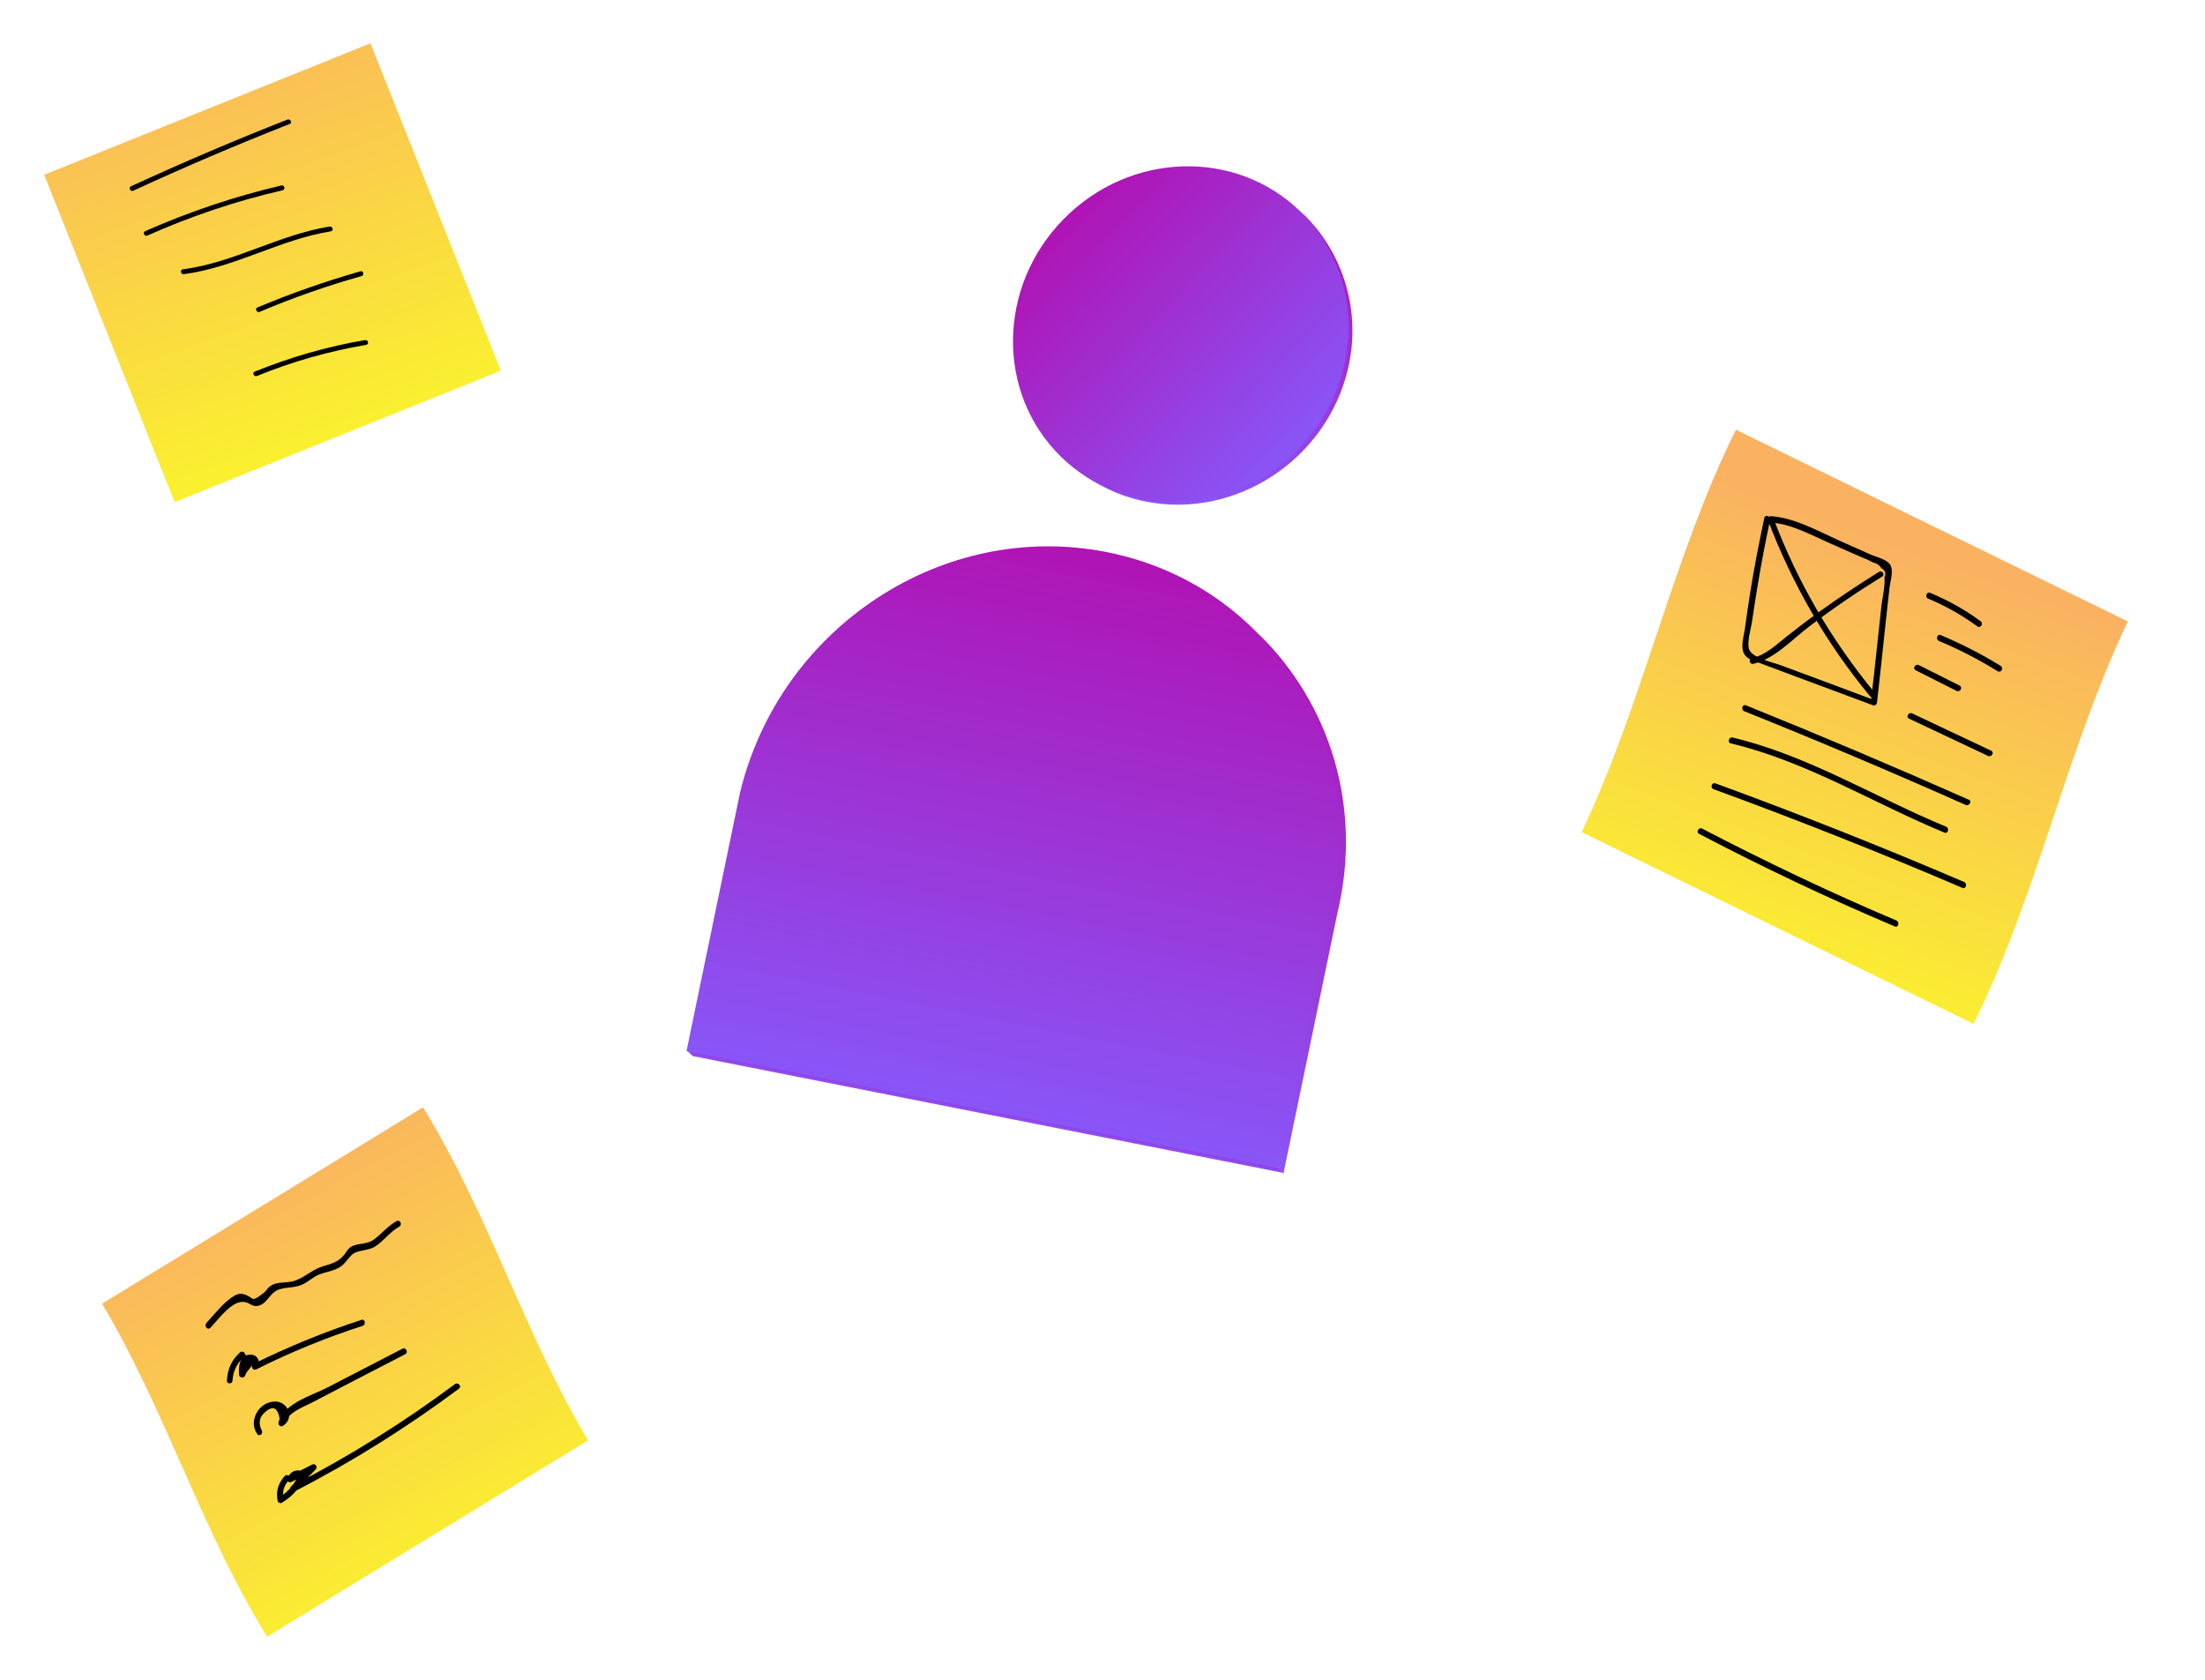 <svg width="500" height="381" viewBox="0 0 500 381" fill="none" xmlns="http://www.w3.org/2000/svg">
<g filter="url(#filter0_d)">
<path d="M283.002 142.196L280.031 139.133C296.155 154.977 303.615 178.46 297.739 202.608L285.586 261.277L288.556 264.34L300.71 205.671C306.586 181.524 299.126 158.04 283.002 142.196Z" fill="url(#paint0_linear)"/>
<path d="M285.531 261.542L288.819 264.393L154.591 237.846L153.212 236.473L285.531 261.542Z" fill="url(#paint1_linear)"/>
<path d="M248.447 123.534C285.512 130.865 308.348 167.018 299.272 204.563L287.119 263.232L153.156 236.738L165.31 178.069C174.386 140.524 211.383 116.204 248.447 123.534Z" fill="url(#paint2_linear)"/>
<path d="M289.937 44.531L293.277 47.117C302.029 55.726 306.291 68.948 303.144 82.081C298.265 102.574 277.706 116.115 257.32 112.083C250.172 110.669 243.972 107.242 239.146 102.436L236.227 99.108C241.054 103.914 247.202 107.606 254.35 109.02C274.735 113.051 295.243 99.776 300.173 79.018C303.056 65.833 298.689 53.139 289.937 44.531Z" fill="url(#paint3_linear)"/>
<path d="M291.851 100.179C306.869 84.846 307.131 60.748 292.436 46.356C277.742 31.965 253.655 32.728 238.637 48.062C223.62 63.395 223.358 87.492 238.052 101.884C252.747 116.276 276.834 115.513 291.851 100.179Z" fill="url(#paint4_linear)"/>
</g>
<g filter="url(#filter1_d)">
<path d="M21.149 293.646C35.675 318.102 43.62 344.941 58.556 369.181C82.788 354.357 107.047 339.518 131.332 324.662C116.806 300.206 108.861 273.367 93.925 249.127C69.682 263.993 45.408 278.807 21.149 293.646Z" fill="url(#paint5_linear)"/>
</g>
<path d="M47.72 301.112C49.461 299.31 52.814 294.487 55.73 295.342C56.892 295.646 57.374 296.487 58.728 296.089C60.678 295.531 61.178 293.127 63.265 292.436C65.297 291.771 67.052 292.186 69.06 291.061C70.172 290.445 71.096 289.585 72.316 289.051C73.563 288.571 74.943 288.362 76.218 287.801C78.007 287.054 78.418 285.974 79.669 284.683C80.921 283.392 83.325 283.757 84.981 282.738C87.043 281.451 88.38 279.376 90.55 278.171C91.283 277.743 90.749 276.523 89.935 276.924C87.982 278.022 86.647 279.691 84.882 281.034C83.171 282.35 81.281 281.798 79.599 282.763C78.866 283.191 78.592 283.866 78.102 284.512C76.495 286.451 75.061 286.551 72.812 287.323C70.509 288.121 68.633 290.058 66.277 290.613C64.571 290.982 62.788 290.648 61.322 291.641C60.67 292.097 60.424 292.69 59.853 293.174C56.811 295.483 57.71 294.433 55.794 293.693C54.795 293.308 54.119 293.305 53.169 293.84C50.809 295.207 48.684 298.007 46.834 299.999C46.208 300.779 47.095 301.758 47.72 301.112Z" fill="black"/>
<path d="M52.711 313.148C52.859 310.985 53.625 309.258 55.283 307.834C54.905 307.751 54.608 307.695 54.229 307.612C55.088 308.807 55.108 310.078 54.289 311.425C54.722 311.482 55.1 311.565 55.559 311.676C56.104 311.003 56.676 310.249 57.221 309.576C56.893 310.142 57.457 310.875 58.108 310.554C65.891 306.648 73.914 303.366 82.232 300.681C83.044 300.415 82.781 299.061 81.969 299.327C73.543 302.066 65.411 305.402 57.492 309.307C57.788 309.633 58.084 309.959 58.38 310.285C59.199 308.802 58.397 307.04 56.53 307.219C54.203 307.422 54.053 310.126 54.233 311.858C54.311 312.426 55.203 312.593 55.503 312.108C56.459 310.356 56.522 308.706 55.504 306.916C55.317 306.536 54.777 306.398 54.451 306.694C52.576 308.36 51.618 310.383 51.468 312.951C51.274 313.924 52.653 313.986 52.711 313.148Z" fill="black"/>
<path d="M59.306 324.326C58.557 322.672 58.809 321.267 60.221 320.166C62.014 318.608 63.092 319.29 63.482 322.267C63.805 322.512 64.101 322.838 64.424 323.083C65.197 320.275 68.746 319.132 71.105 317.901C73.356 316.723 75.608 315.545 77.859 314.368C82.524 311.933 87.216 309.552 91.881 307.116C92.64 306.742 92.079 305.468 91.266 305.869C85.57 308.812 79.82 311.782 74.125 314.726C70.68 316.492 64.288 318.296 63.156 322.562C63.017 323.103 63.582 323.701 64.098 323.379C66.838 321.826 65.426 317.869 62.451 317.853C58.774 317.778 56.234 322.2 58.3 325.159C58.837 325.973 59.815 325.086 59.306 324.326Z" fill="black"/>
<path d="M64.573 334.74C63.077 336.355 62.553 338.164 62.947 340.329C63.025 340.763 63.565 341.036 63.918 340.795C66.468 339.267 68.129 337.302 69.144 334.576C69.309 334.225 69.067 333.873 68.716 333.708C67.124 333.078 65.823 333.719 65.111 335.284C64.838 335.823 65.565 336.341 66.053 336.101C67.843 335.218 69.606 334.281 71.45 333.372C71.208 333.019 70.94 332.612 70.699 332.259C69.148 333.9 67.517 335.514 65.966 337.155C65.476 337.666 66.012 338.616 66.717 338.268C79.844 331.525 92.3 323.697 104.086 314.918C104.765 314.381 103.878 313.403 103.172 313.885C91.441 322.637 79.066 330.358 66.102 337.02C66.343 337.373 66.612 337.78 66.853 338.133C68.404 336.492 70.035 334.879 71.586 333.237C72.075 332.726 71.54 331.777 70.835 332.124C69.045 333.007 67.282 333.944 65.438 334.853C65.761 335.098 66.057 335.425 66.38 335.67C67.003 335.43 67.626 335.19 68.25 334.95C68.116 334.679 67.956 334.353 67.822 334.082C66.916 336.484 65.5 338.261 63.303 339.547C63.653 339.711 63.923 339.848 64.273 340.012C63.985 338.334 64.317 336.956 65.514 335.692C66.031 335.1 65.199 334.095 64.573 334.74Z" fill="black"/>
<g filter="url(#filter2_d)">
<path d="M82.012 7.826L111.573 82.066L37.595 111.864L8.007 37.635L82.012 7.826Z" fill="url(#paint6_linear)"/>
</g>
<path d="M30.212 43.247C41.89 37.877 53.729 32.807 65.71 28.105C66.358 27.869 65.828 26.88 65.18 27.116C53.199 31.818 41.36 36.888 29.682 42.258C29.08 42.58 29.587 43.526 30.212 43.247Z" fill="black"/>
<path d="M33.444 53.414C43.316 49.011 53.543 45.58 64.081 43.145C64.775 42.994 64.527 41.91 63.833 42.06C53.208 44.542 42.895 48.019 32.914 52.425C32.246 52.727 32.776 53.716 33.444 53.414Z" fill="black"/>
<path d="M41.679 62.174C53.27 60.669 63.48 54.315 74.995 52.463C75.712 52.355 75.463 51.271 74.746 51.379C63.231 53.23 53.021 59.585 41.431 61.09C40.756 61.174 41.005 62.258 41.679 62.174Z" fill="black"/>
<path d="M58.877 70.725C66.403 67.524 74.098 64.841 81.979 62.611C82.65 62.418 82.402 61.333 81.731 61.527C73.763 63.803 65.983 66.531 58.347 69.736C57.722 70.016 58.252 71.005 58.877 70.725Z" fill="black"/>
<path d="M58.259 85.278C66.242 81.998 74.514 79.67 83.028 78.208C83.746 78.101 83.497 77.016 82.78 77.124C74.156 78.589 65.822 81.006 57.73 84.289C57.105 84.569 57.611 85.515 58.259 85.278Z" fill="black"/>
<g filter="url(#filter3_d)">
<path d="M480.492 138.929C466.379 168.744 460.123 200.596 445.512 230.206C415.923 215.724 386.302 201.227 356.649 186.715C370.762 156.9 377.017 125.048 391.628 95.439C421.234 109.968 450.871 124.432 480.492 138.929Z" fill="url(#paint7_linear)"/>
</g>
<path d="M400.076 117.446C398.868 123.078 397.776 128.744 396.858 134.462C396.442 137.175 396.025 139.889 395.667 142.619C395.44 144.254 394.593 146.716 395.513 148.308C396.17 149.509 397.655 149.818 398.781 150.273C401.615 151.355 404.408 152.362 407.242 153.444C413.1 155.601 418.884 157.798 424.743 159.955C425.19 160.149 425.575 159.695 425.619 159.329C426.281 153.411 426.943 147.493 427.546 141.557C427.847 138.81 428.164 136.004 428.465 133.257C428.623 131.854 429.487 129.334 428.557 127.991C427.71 126.797 425.395 126.309 424.169 125.761C421.718 124.665 419.208 123.552 416.757 122.456C411.912 120.281 406.946 117.441 401.574 117.065C401.151 117.004 400.749 117.517 400.879 117.933C406.391 132.464 414.16 145.955 424.075 157.932C424.635 158.6 425.597 157.684 425.036 157.016C415.32 145.224 407.557 131.923 402.169 117.617C401.951 117.931 401.75 118.188 401.474 118.485C406.347 118.841 410.824 121.412 415.239 123.335C417.359 124.271 419.48 125.207 421.6 126.143C422.669 126.582 423.796 127.038 424.772 127.576C425.602 127.756 426.172 128.175 426.658 128.884C427.518 129.388 427.713 130.012 427.326 130.907C427.502 133.101 426.761 135.846 426.556 138.054C426.299 140.436 426.043 142.818 425.786 145.201C425.273 149.965 424.777 154.672 424.206 159.42C424.523 159.198 424.765 159.016 425.083 158.794C420.368 157.035 415.711 155.294 410.996 153.535C408.551 152.63 406.107 151.725 403.662 150.821C401.897 150.178 396.961 149.173 396.535 146.969C396.199 145.106 397.096 142.471 397.35 140.529C397.733 137.931 398.115 135.334 398.573 132.695C399.386 127.766 400.332 122.813 401.377 117.953C401.533 116.99 400.256 116.616 400.076 117.446Z" fill="black"/>
<path d="M426.111 129.669C421.34 132.62 416.709 135.738 412.161 139.006C409.757 140.76 407.411 142.53 405.106 144.376C402.651 146.303 400.419 148.548 397.249 149.258C396.376 149.444 396.749 150.75 397.565 150.548C402.498 149.409 406.465 144.9 410.413 141.96C415.681 137.957 421.113 134.255 426.726 130.795C427.518 130.459 426.861 129.259 426.111 129.669Z" fill="black"/>
<path d="M437.245 135.765C441.23 137.436 444.904 139.52 448.385 142.051C449.112 142.579 449.834 141.405 449.107 140.876C445.527 138.253 441.737 136.135 437.636 134.43C436.841 134.134 436.45 135.469 437.245 135.765Z" fill="black"/>
<path d="M439.667 145.358C444.273 147.274 448.702 149.579 452.971 152.215C453.716 152.686 454.438 151.511 453.693 151.041C449.325 148.312 444.763 146.031 440.058 144.023C439.263 143.728 438.889 145.004 439.667 145.358Z" fill="black"/>
<path d="M434.379 152.002C437.459 153.534 440.522 155.124 443.66 156.673C444.422 157.085 445.144 155.91 444.383 155.498C441.302 153.966 438.239 152.376 435.101 150.827C434.323 150.473 433.618 151.59 434.379 152.002Z" fill="black"/>
<path d="M432.872 162.965C438.85 165.787 444.829 168.609 450.808 171.431C451.587 171.785 452.292 170.668 451.53 170.256C445.551 167.434 439.573 164.612 433.594 161.791C432.815 161.437 432.093 162.611 432.872 162.965Z" fill="black"/>
<path d="M395.495 161.283C412.355 168.047 429.113 175.16 445.728 182.545C446.506 182.899 447.228 181.725 446.45 181.371C429.719 173.951 412.845 166.805 395.886 159.948C395.091 159.652 394.717 160.929 395.495 161.283Z" fill="black"/>
<path d="M392.472 168.59C409.673 172.682 424.738 182.134 440.925 188.827C441.704 189.181 442.095 187.846 441.316 187.492C425.129 180.799 410.006 171.33 392.863 167.255C392.034 167.075 391.643 168.41 392.472 168.59Z" fill="black"/>
<path d="M388.551 178.972C407.56 185.925 426.417 193.4 445.005 201.364C445.784 201.718 446.175 200.383 445.396 200.029C426.808 192.066 407.951 184.59 388.941 177.638C388.129 177.4 387.755 178.676 388.551 178.972Z" fill="black"/>
<path d="M385.267 189.102C399.746 196.681 414.569 203.731 429.653 210.101C430.432 210.455 430.823 209.12 430.044 208.766C415.076 202.43 400.427 195.431 385.989 187.927C385.228 187.515 384.506 188.69 385.267 189.102Z" fill="black"/>
<defs>
<filter id="filter0_d" x="152.587" y="19.046" width="171.88" height="250.001" filterUnits="userSpaceOnUse" color-interpolation-filters="sRGB">
<feFlood flood-opacity="0" result="BackgroundImageFix"/>
<feColorMatrix in="SourceAlpha" type="matrix" values="0 0 0 0 0 0 0 0 0 0 0 0 0 0 0 0 0 0 127 0"/>
<feOffset dx="2.503" dy="1.669"/>
<feGaussianBlur stdDeviation="1.46"/>
<feColorMatrix type="matrix" values="0 0 0 0 0.117 0 0 0 0 0.234 0 0 0 0 0.433 0 0 0 0.25 0"/>
<feBlend mode="normal" in2="BackgroundImageFix" result="effect1_dropShadow"/>
<feBlend mode="normal" in="SourceGraphic" in2="effect1_dropShadow" result="shape"/>
</filter>
<filter id="filter1_d" x="7.598" y="241.97" width="141.282" height="138.368" filterUnits="userSpaceOnUse" color-interpolation-filters="sRGB">
<feFlood flood-opacity="0" result="BackgroundImageFix"/>
<feColorMatrix in="SourceAlpha" type="matrix" values="0 0 0 0 0 0 0 0 0 0 0 0 0 0 0 0 0 0 127 0"/>
<feOffset dx="2" dy="2"/>
<feGaussianBlur stdDeviation="4.5"/>
<feColorMatrix type="matrix" values="0 0 0 0 0.35 0 0 0 0 0.213 0 0 0 0 0.058 0 0 0 0.1 0"/>
<feBlend mode="normal" in2="BackgroundImageFix" result="effect1_dropShadow"/>
<feBlend mode="normal" in="SourceGraphic" in2="effect1_dropShadow" result="shape"/>
</filter>
<filter id="filter2_d" x="0.852" y="0.826" width="121.903" height="122.037" filterUnits="userSpaceOnUse" color-interpolation-filters="sRGB">
<feFlood flood-opacity="0" result="BackgroundImageFix"/>
<feColorMatrix in="SourceAlpha" type="matrix" values="0 0 0 0 0 0 0 0 0 0 0 0 0 0 0 0 0 0 127 0"/>
<feOffset dx="2" dy="2"/>
<feGaussianBlur stdDeviation="4.5"/>
<feColorMatrix type="matrix" values="0 0 0 0 0.35 0 0 0 0 0.213 0 0 0 0 0.058 0 0 0 0.1 0"/>
<feBlend mode="normal" in2="BackgroundImageFix" result="effect1_dropShadow"/>
<feBlend mode="normal" in="SourceGraphic" in2="effect1_dropShadow" result="shape"/>
</filter>
<filter id="filter3_d" x="341.648" y="88.246" width="157.843" height="153.151" filterUnits="userSpaceOnUse" color-interpolation-filters="sRGB">
<feFlood flood-opacity="0" result="BackgroundImageFix"/>
<feColorMatrix in="SourceAlpha" type="matrix" values="0 0 0 0 0 0 0 0 0 0 0 0 0 0 0 0 0 0 127 0"/>
<feOffset dx="2" dy="2"/>
<feGaussianBlur stdDeviation="4.5"/>
<feColorMatrix type="matrix" values="0 0 0 0 0.35 0 0 0 0 0.213 0 0 0 0 0.058 0 0 0 0.1 0"/>
<feBlend mode="normal" in2="BackgroundImageFix" result="effect1_dropShadow"/>
<feBlend mode="normal" in="SourceGraphic" in2="effect1_dropShadow" result="shape"/>
</filter>
<linearGradient id="paint0_linear" x1="296.347" y1="142.36" x2="272.837" y2="261.231" gradientUnits="userSpaceOnUse">
<stop stop-color="#B013B4"/>
<stop offset="1" stop-color="#8955F7"/>
</linearGradient>
<linearGradient id="paint1_linear" x1="221.33" y1="248.844" x2="220.911" y2="250.962" gradientUnits="userSpaceOnUse">
<stop stop-color="#B013B4"/>
<stop offset="1" stop-color="#8955F7"/>
</linearGradient>
<linearGradient id="paint2_linear" x1="245.566" y1="122.965" x2="220.434" y2="250.043" gradientUnits="userSpaceOnUse">
<stop stop-color="#B013B4"/>
<stop offset="1" stop-color="#8955F7"/>
</linearGradient>
<linearGradient id="paint3_linear" x1="279.23" y1="42.413" x2="265.145" y2="113.631" gradientUnits="userSpaceOnUse">
<stop stop-color="#B013B4"/>
<stop offset="1" stop-color="#8955F7"/>
</linearGradient>
<linearGradient id="paint4_linear" x1="238.637" y1="48.062" x2="291.851" y2="100.179" gradientUnits="userSpaceOnUse">
<stop stop-color="#B013B4"/>
<stop offset="1" stop-color="#8955F7"/>
</linearGradient>
<linearGradient id="paint5_linear" x1="94.764" y1="356.7" x2="46.09" y2="265.328" gradientUnits="userSpaceOnUse">
<stop stop-color="#FAF02F"/>
<stop offset="1" stop-color="#FAB261"/>
</linearGradient>
<linearGradient id="paint6_linear" x1="80.948" y1="94.264" x2="46.381" y2="-5.179" gradientUnits="userSpaceOnUse">
<stop stop-color="#FAF02F"/>
<stop offset="1" stop-color="#FAB261"/>
</linearGradient>
<linearGradient id="paint7_linear" x1="402.351" y1="219.73" x2="437.031" y2="124.821" gradientUnits="userSpaceOnUse">
<stop stop-color="#FAF02F"/>
<stop offset="1" stop-color="#FAB261"/>
</linearGradient>
</defs>
</svg>
